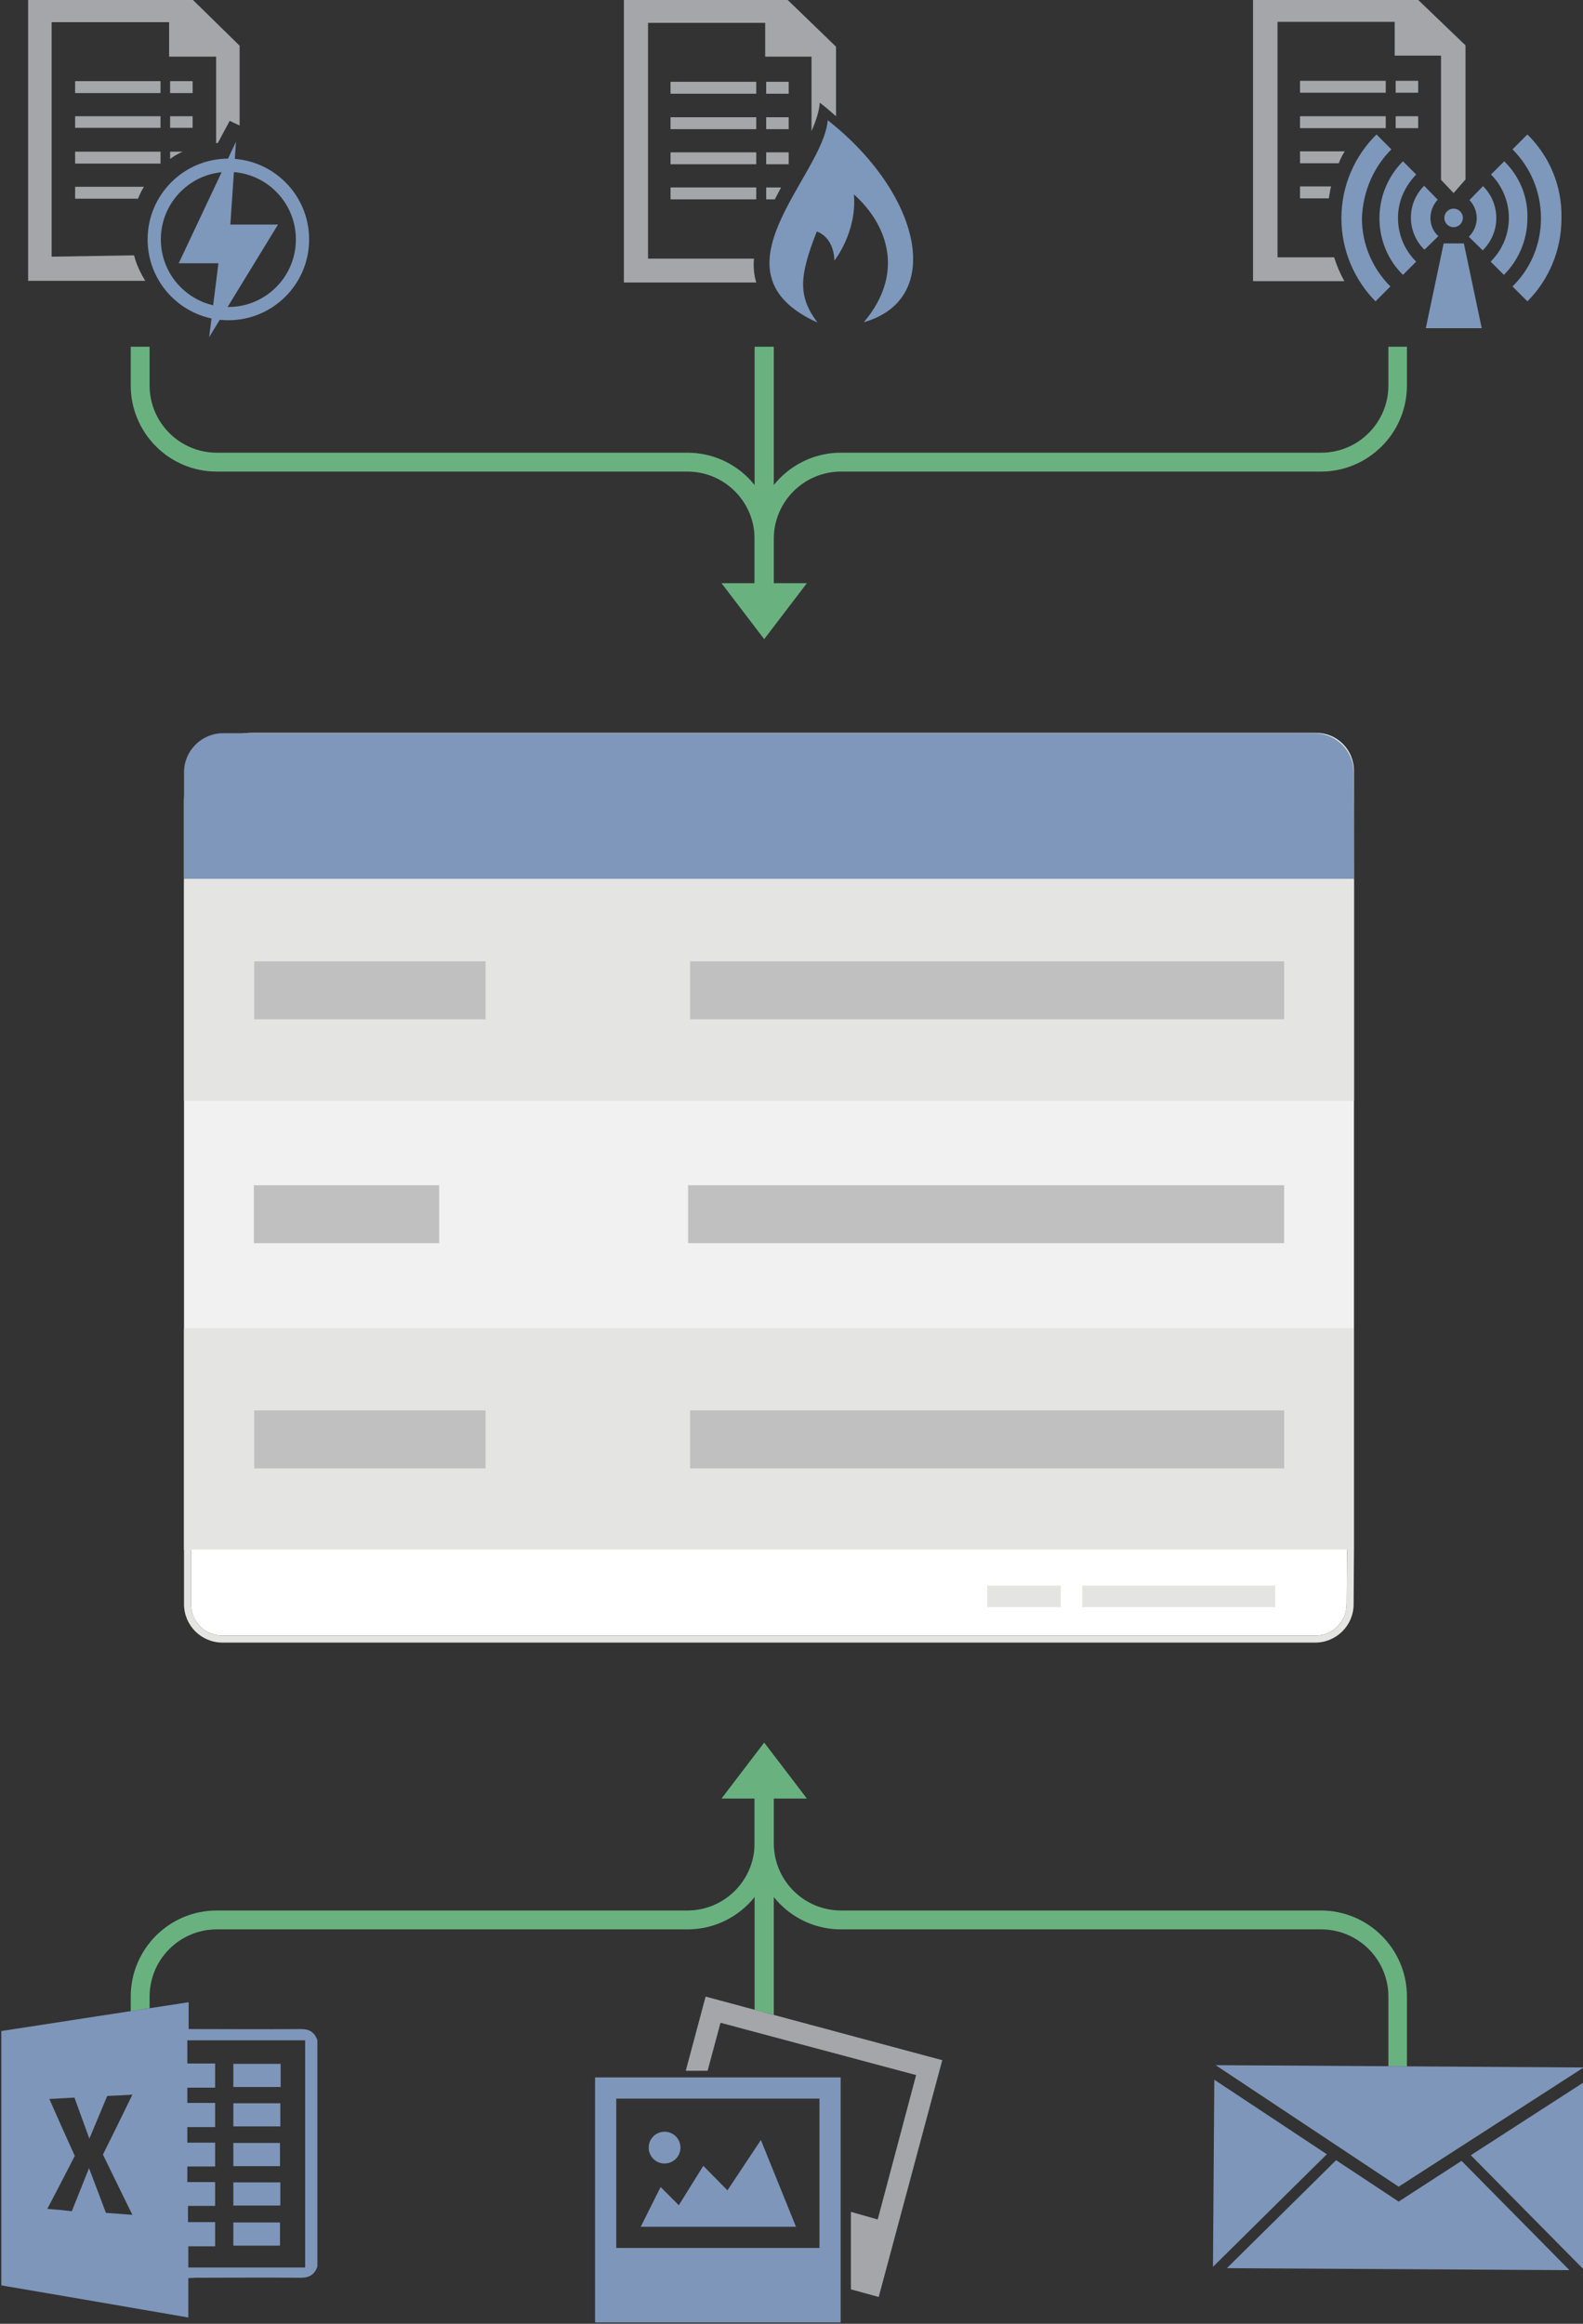 <?xml version="1.0" encoding="utf-8"?>
<!-- Generator: Adobe Illustrator 25.0.0, SVG Export Plug-In . SVG Version: 6.00 Build 0)  -->
<svg version="1.1" id="Isolation_Mode" xmlns="http://www.w3.org/2000/svg" xmlns:xlink="http://www.w3.org/1999/xlink" x="0px"
	 y="0px" viewBox="0 0 478.3 701.7" style="enable-background:new 0 0 478.3 701.7;" xml:space="preserve">
<rect x="0" y="0" width="478.3" height="701.7" fill="#333333" stroke="none"/>
<style type="text/css">
	.st0{display:none;}
	.st1{display:inline;fill:#7E97BA;}
	.st2{display:inline;fill:#A6A7AA;}
	.st3{display:inline;}
	.st4{fill:#7E97BA;}
	.st5{fill:#6BB381;}
	.st6{display:inline;fill:#6BB381;}
	.st7{display:inline;fill-rule:evenodd;clip-rule:evenodd;fill:#6BB381;}
	.st8{fill:#F2F2F2;}
	.st9{fill:#5688C6;}
	.st10{fill:#E4E4E3;}
	.st11{fill:#A6A7AA;}
	.st12{display:inline;fill:#A5A6A9;}
	.st13{display:inline;fill:#FFFFFF;}
	.st14{display:inline;fill:#69B280;}
	.st15{fill:#69B280;}
	.st16{fill:#A5A6A9;}
	.st17{fill:#7E96B9;}
	.st18{display:inline;fill-rule:evenodd;clip-rule:evenodd;fill:#69B280;}
	.st19{fill-rule:evenodd;clip-rule:evenodd;fill:#A5A6A9;}
	.st20{fill-rule:evenodd;clip-rule:evenodd;fill:#69B280;}
	.st21{display:inline;fill-rule:evenodd;clip-rule:evenodd;fill:#A5A6A9;}
	.st22{display:inline;fill-rule:evenodd;clip-rule:evenodd;fill:#7E96B9;}
	.st23{display:none;fill:#69B280;}
	.st24{display:inline;fill:#7E96B9;}
	.st25{fill:#F1F1F1;}
	.st26{fill:#C0C0C0;}
	.st27{fill-rule:evenodd;clip-rule:evenodd;fill:#7E96B9;}
	.st28{fill:#FFFFFF;}
	.st29{fill:none;stroke:#7E98BB;stroke-width:4;stroke-miterlimit:10;}
	.st30{fill-rule:evenodd;clip-rule:evenodd;fill:#7E98BB;}
	.st31{fill:#7E98BB;}
</style>
<g class="st0">
	<path class="st1" d="M193.6,93.2h-2.8V12.9h-11.3V100h25.3v-6.8H193.6z"/>
	<path class="st2" d="M204.8,18v-2.8h62.4V3.3h-73.6v87.1h11.2V18z"/>
	<path class="st1" d="M281.3,105.1V18h-73.7v87.1H281.3z M256.4,86.1h-23.1v-6.7h23.1V86.1z M256.4,75.7h-23.1V69h23.1V75.7z
		 M256.4,65.4h-23.1v-6.7h23.1V65.4z M256.4,55.1h-23.1v-6.7h23.1V55.1z M259.9,38h12.2v6.7h-12.2V38z M259.9,48.3h12.2V55h-12.2
		V48.3z M259.9,58.7h12.2v6.7h-12.2V58.7z M259.9,69h12.2v6.7h-12.2V69z M259.9,86.1v-6.7h12.2v6.7H259.9z M259.9,89.6h12.2v6.7
		h-12.2V89.6z M256.4,44.8h-23.1V38h23.1V44.8z M216.8,27.2h27.7v5.3h-27.7V27.2z M216.8,38h13.1v6.7h-13.1V38z M216.8,48.3h13.1V55
		h-13.1V48.3z M216.8,58.7h13.1v6.7h-13.1V58.7z M216.8,69h13.1v6.7h-13.1V69z M216.8,79.3h13.1V86h-13.1V79.3z"/>
</g>
<g class="st0">
	<path class="st1" d="M385.6,93.2h-2.8V12.9h-11.3V100h25.3v-6.8H385.6z"/>
	<path class="st2" d="M396.8,18v-2.8h62.4V3.3h-73.6v87.1h11.2V18z"/>
	<path class="st1" d="M473.3,105.1V18h-73.7v87.1H473.3z M448.4,86.1h-23.1v-6.7h23.1V86.1z M448.4,75.7h-23.1V69h23.1V75.7z
		 M448.4,65.4h-23.1v-6.7h23.1V65.4z M448.4,55.1h-23.1v-6.7h23.1V55.1z M451.9,38h12.2v6.7h-12.2V38z M451.9,48.3h12.2V55h-12.2
		V48.3z M451.9,58.7h12.2v6.7h-12.2V58.7z M451.9,69h12.2v6.7h-12.2V69z M451.9,86.1v-6.7h12.2v6.7H451.9z M451.9,89.6h12.2v6.7
		h-12.2V89.6z M448.4,44.8h-23.1V38h23.1V44.8z M408.8,27.2h27.7v5.3h-27.7V27.2z M408.8,38h13.1v6.7h-13.1V38z M408.8,48.3h13.1V55
		h-13.1V48.3z M408.8,58.7h13.1v6.7h-13.1V58.7z M408.8,69h13.1v6.7h-13.1V69z M408.8,79.3h13.1V86h-13.1V79.3z"/>
</g>
<g>
	<g>
		<g class="st0">
			<g class="st3">
				<path class="st4" d="M306.3,129.1v4.1c0,11.2-9.1,20.3-20.3,20.3h-36.3c-14.4,0-26,11.7-26,26v14h-10.1l12.9,16.9l12.9-16.9
					h-10.1v-14c0-11.2,9.1-20.3,20.3-20.3H286c14.4,0,26-11.7,26-26v-4.1H306.3z"/>
			</g>
			<g class="st3">
				<path class="st4" d="M111.7,120.2v13c0,11.2,9.1,20.3,20.3,20.3h36.3c14.4,0,26,11.7,26,26v14h10.1l-12.9,16.9l-12.9-16.9h10.1
					v-14c0-11.2-9.1-20.3-20.3-20.3H132c-14.4,0-26-11.7-26-26v-13H111.7z"/>
			</g>
			<g class="st3">
				<g>
					<polygon class="st5" points="351.7,44.8 351.7,123 283.5,123 283.5,129.2 356.2,129.2 356.2,49 					"/>
					<path class="st5" d="M334.2,40.5l0-14.1h0h-57.5v94.2h72.7V40.5L334.2,40.5z M308,106.3h-24.8v-3.6H308V106.3z M344.3,96.7
						h-61.1v-3.6h61.1V96.7z M344.3,87.1h-61.1v-3.6h61.1V87.1z M344.3,77.5h-61.1V74h61.1V77.5z M344.3,67.9h-61.1v-3.6h61.1V67.9z
						 M344.3,58.3h-61.1v-3.6h61.1V58.3z"/>
				</g>
			</g>
			<path class="st6" d="M110.8,80.7c-0.5,0.6-0.7,1.3-0.7,2c0,0.7,0.2,1.3,0.6,1.9c0.4,0.6,1,1.1,1.9,1.4v-6.6
				C111.9,79.6,111.3,80.1,110.8,80.7z M115.4,92.3v7.5c1-0.2,1.7-0.6,2.3-1.3c0.6-0.7,0.9-1.5,0.9-2.5c0-0.8-0.3-1.6-0.8-2.2
				C117.4,93.1,116.6,92.6,115.4,92.3z M114,66C100.5,66,89.6,77,89.6,90.4s10.9,24.4,24.4,24.4c13.5,0,24.4-10.9,24.4-24.4
				S127.5,66,114,66z M121.2,101.1c-1.4,1.6-3.3,2.5-5.8,2.9v3.6h-2.8v-3.5c-2.2-0.3-4-1.1-5.4-2.5s-2.3-3.3-2.6-5.8l5-0.5
				c0.2,1,0.6,1.9,1.1,2.6c0.6,0.7,1.2,1.3,1.9,1.6v-8c-2.5-0.7-4.3-1.8-5.5-3.2c-0.8-1-1.3-2.3-1.5-3.6c-0.5-2.3,0.4-5.2,1.8-7
				c1.3-1.4,3-2.2,5.2-2.4v-1.9h2.8v1.9c2,0.2,3.6,0.9,4.8,2.1c1.2,1.1,2,2.7,2.3,4.6l-4.8,0.6c-0.3-1.5-1.1-2.5-2.3-3.1v7.5
				c3.1,0.8,5.1,1.9,6.3,3.2c1.1,1.3,1.7,3,1.7,5.1C123.3,97.5,122.6,99.5,121.2,101.1z M114,56.1c-19,0-34.3,15.4-34.3,34.3
				S95,124.8,114,124.8c19,0,34.3-15.4,34.3-34.3S132.9,56.1,114,56.1z M114,117.4c-14.9,0-27-12.1-27-26.9c0-14.9,12.1-27,27-27
				s27,12.1,27,27C140.9,105.3,128.9,117.4,114,117.4z M80.3,73.9c3.1-6.2,7.8-11.4,13.6-15.1c-4.5-8.3-13.3-13.9-23.4-13.9
				c-14.7,0-26.7,11.9-26.7,26.7c0,14.7,11.9,26.7,26.7,26.7c2.3,0,4.5-0.3,6.6-0.8c-0.4-2.2-0.7-4.6-0.7-6.9c0-2,0.2-4,0.5-5.9
				c-1.3,0.9-2.9,1.6-4.9,1.8v3.9h-3v-3.8c-2.4-0.3-4.4-1.2-5.9-2.7c-1.5-1.5-2.5-3.6-2.9-6.4l5.5-0.6c0.2,1.1,0.6,2.1,1.3,2.9
				c0.6,0.8,1.3,1.4,2,1.8v-8.8c-2.7-0.8-4.7-2-6-3.5c-1.3-1.6-1.9-3.5-1.9-5.8c0-2.3,0.7-4.2,2.2-5.8c1.4-1.6,3.4-2.5,5.8-2.7v-2.1
				h3v2.1c2.2,0.3,4,1,5.3,2.3c1.3,1.3,2.1,2.9,2.5,5l-5.3,0.7c-0.3-1.6-1.2-2.8-2.5-3.3v8.2c3.3,0.9,5.6,2.1,6.8,3.5
				C79.6,72,80,72.9,80.3,73.9z M70.5,101C54.2,101,41,87.8,41,71.5C41,55.2,54.2,42,70.5,42c11.1,0,20.8,6.2,25.8,15.3
				c2.4-1.3,4.9-2.3,7.5-3C97.6,42.2,85,34,70.5,34C49.8,34,33,50.8,33,71.5c0,20.7,16.8,37.6,37.6,37.6c3.5,0,6.9-0.5,10.1-1.4
				c-1.2-2.4-2.2-4.9-2.9-7.6C75.4,100.7,73,101,70.5,101z M66.4,63.1c0,0.7,0.2,1.4,0.7,2.1c0.4,0.6,1.1,1.1,2,1.5v-7.2
				c-0.8,0.3-1.5,0.8-2,1.4C66.6,61.5,66.4,62.3,66.4,63.1z M72.1,81.7c1-0.2,1.9-0.7,2.6-1.4c0.7-0.8,1-1.7,1-2.7
				c0-0.9-0.3-1.7-0.8-2.4c-0.6-0.7-1.5-1.2-2.7-1.6V81.7z"/>
			<g class="st3">
				<path class="st4" d="M306.3,630.6v-9.8c0-11.2-9.1-20.3-20.3-20.3h-36.3c-14.4,0-26-11.7-26-26v-14h-10.1l12.9-16.9l12.9,16.9
					h-10.1v14c0,11.2,9.1,20.3,20.3,20.3H286c14.4,0,26,11.7,26,26v9.8H306.3z"/>
			</g>
			<g class="st3">
				<path class="st4" d="M111.7,633.7v-13c0-11.2,9.1-20.3,20.3-20.3h36.3c14.4,0,26-11.7,26-26v-14h10.1l-12.9-16.9l-12.9,16.9
					h10.1v14c0,11.2-9.1,20.3-20.3,20.3H132c-14.4,0-26,11.7-26,26v13H111.7z"/>
			</g>
			<path class="st7" d="M28.1,689.4l0.4-56.5l34,22.5L28.1,689.4z M84.2,665.2l-55.4-36.7l111.2,0.7L84.2,665.2z M105.9,655.7
				l34.4-22.2l-0.3,56.7L105.9,655.7z M103.2,657.5l32.6,33l-103.5-0.6l33-32.6l18.9,12.5l0,0l0,0l0,0l0,0L103.2,657.5z"/>
			<g class="st3">
				<g>
					<path class="st5" d="M375.1,623.4c0,22.8,0,45.5,0,68.3c-0.9,2.7-2.8,3.5-5.5,3.4c-10.5-0.1-20.9,0-31.4,0
						c-0.6,0-1.2,0.1-2.1,0.1c0,4,0,7.8,0,11.9c-19-3.3-37.8-6.5-56.5-9.7c0-25.7,0-51.2,0-76.8c18.8-2.9,37.6-5.8,56.6-8.7
						c0,2.9,0,5.5,0,8.1c0.9,0,1.5,0,2.2,0c10.4,0,20.8,0.1,31.3,0C372.3,619.9,374.2,620.7,375.1,623.4z M336,673.5
						c0,1.8,0,3.2,0,4.9c2.9,0,5.6,0,8.2,0c0,2.5,0,4.8,0,7.3c-2.8,0-5.5,0-8.1,0c0,2.3,0,4.3,0,6.4c11.8,0,23.5,0,35.3,0
						c0-23,0-45.8,0-68.6c-11.9,0-23.7,0-35.6,0c0,2.3,0,4.5,0,7c2.9,0,5.6,0,8.4,0c0,2.5,0,4.8,0,7.3c-2.9,0-5.7,0-8.4,0
						c0,1.6,0,3,0,4.6c2.9,0,5.6,0,8.4,0c0,2.5,0,4.8,0,7.3c-2.9,0-5.6,0-8.4,0c0,1.6,0,3,0,4.7c2.9,0,5.6,0,8.4,0
						c0,2.5,0,4.8,0,7.2c-2.9,0-5.6,0-8.4,0c0,1.6,0,3.1,0,4.7c2.9,0,5.6,0,8.4,0c0,2.5,0,4.7,0,7.2
						C341.5,673.5,338.8,673.5,336,673.5z M319.1,676.1c-3.1-6.3-6-12.2-8.9-18.2c3-6,5.9-11.9,8.9-18.1c-2.8,0.2-5.2,0.3-7.6,0.4
						c-1.8,4.3-3.5,8.4-5.4,12.9c-1.6-4.4-3-8.3-4.5-12.4c-2.5,0.1-4.9,0.3-7.6,0.4c2.6,5.9,5.1,11.5,7.7,17.2
						c-2.7,5.3-5.5,10.6-8.3,16c2.6,0.2,4.9,0.4,7.4,0.7c1.7-4.3,3.4-8.5,5.2-13c1.8,4.7,3.4,9,5.1,13.5
						C313.7,675.7,316.2,675.9,319.1,676.1z"/>
					<path class="st5" d="M363.9,630.5c0,2.4,0,4.7,0,7c-4.7,0-9.4,0-14.2,0c0-2.3,0-4.6,0-7C354.4,630.5,359,630.5,363.9,630.5z"/>
					<path class="st5" d="M349.6,642.4c4.8,0,9.4,0,14.2,0c0,2.3,0,4.6,0,7c-4.7,0-9.4,0-14.2,0
						C349.6,647.1,349.6,644.8,349.6,642.4z"/>
					<path class="st5" d="M349.7,654.4c4.8,0,9.4,0,14.1,0c0,2.4,0,4.6,0,7c-4.7,0-9.3,0-14.1,0
						C349.7,659.2,349.7,656.9,349.7,654.4z"/>
					<path class="st5" d="M349.6,673.3c0-2.4,0-4.7,0-7c4.8,0,9.4,0,14.2,0c0,2.3,0,4.6,0,7C359.1,673.3,354.5,673.3,349.6,673.3z"
						/>
					<path class="st5" d="M363.8,685.4c-4.7,0-9.3,0-14.1,0c0-2.3,0-4.6,0-7c4.7,0,9.3,0,14.1,0C363.8,680.8,363.8,683,363.8,685.4z
						"/>
				</g>
			</g>
			<g class="st3">
				<path class="st8" d="M17.6,513.7h389.8V253c0-7.1-5.7-12.8-12.8-12.8h-354c-12.7,0-22.9,10.3-22.9,22.9V513.7z"/>
				<path class="st9" d="M407.3,288.7H17.6v-35.5c0-7.2,5.8-13,13-13h363.7c7.2,0,13,5.8,13,13V288.7z"/>
				
					<rect x="17.5" y="289" transform="matrix(-1 -5.491486e-11 5.491486e-11 -1 424.409 615.121)" class="st10" width="389.3" height="37.1"/>
				
					<rect x="18" y="363.3" transform="matrix(-1 -5.491486e-11 5.491486e-11 -1 425.304 763.651)" class="st10" width="389.3" height="37.1"/>
				
					<rect x="18" y="437.5" transform="matrix(-1 -5.498947e-11 5.498947e-11 -1 425.304 912.202)" class="st10" width="389.3" height="37.1"/>
				
					<rect x="200.9" y="303" transform="matrix(-1 -4.490109e-11 4.490109e-11 -1 596.189 615.121)" class="st11" width="194.5" height="9.1"/>
				
					<rect x="200.9" y="377.3" transform="matrix(-1 -4.493840e-11 4.493840e-11 -1 596.189 763.651)" class="st11" width="194.5" height="9.1"/>
				
					<rect x="37.5" y="377.3" transform="matrix(-1 -4.491664e-11 4.491664e-11 -1 152.058 763.651)" class="st11" width="77.1" height="9.1"/>
				
					<rect x="37.5" y="303" transform="matrix(-1 -4.465684e-11 4.465684e-11 -1 152.058 615.121)" class="st11" width="77.1" height="9.1"/>
				
					<rect x="37.5" y="341.1" transform="matrix(-1 -5.629331e-11 5.629331e-11 -1 136.644 691.278)" class="st11" width="61.7" height="9.1"/>
				
					<rect x="37.5" y="414.4" transform="matrix(-1 -5.611612e-11 5.611612e-11 -1 136.644 837.927)" class="st11" width="61.7" height="9.1"/>
				
					<rect x="37.5" y="451.6" transform="matrix(-1 -5.614543e-11 5.614543e-11 -1 136.644 912.202)" class="st11" width="61.7" height="9.1"/>
				
					<rect x="37.5" y="488.9" transform="matrix(-1 -4.517598e-11 4.517598e-11 -1 152.058 986.782)" class="st11" width="77.1" height="9.1"/>
				
					<rect x="200.2" y="341.1" transform="matrix(-1 -5.436375e-11 5.436375e-11 -1 595.472 691.278)" class="st11" width="195.2" height="9.1"/>
				
					<rect x="200.8" y="414.4" transform="matrix(-1 -5.474033e-11 5.474033e-11 -1 596.085 837.927)" class="st11" width="194.6" height="9.1"/>
				
					<rect x="200.1" y="489.2" transform="matrix(-1 -2.247059e-11 2.247059e-11 -1 595.97 987.424)" class="st11" width="195.8" height="9.1"/>
				
					<rect x="200.9" y="451.6" transform="matrix(-1 -4.499435e-11 4.499435e-11 -1 596.189 912.202)" class="st11" width="194.5" height="9.1"/>
			</g>
		</g>
		<g class="st0">
			<path class="st12" d="M415.5,71.4c-4.3,9.3-18.4,24.3-14.9,37.7c1.1,7.2,7.4,12.7,14.9,12.7s13.7-5.5,14.9-12.6
				C434.1,95.9,419.8,80.2,415.5,71.4z"/>
			<path class="st13" d="M404.4,100c0,0-2.6,14.8,11,18.4C415.4,118.4,409.4,113.3,404.4,100z"/>
			<path class="st14" d="M397.2,110.1c-0.3-1.3-0.5-2.6-0.6-4h-27.4v-3.9h27.5c0.2-2.2,0.8-4.4,1.5-6.5h-29v-3.9h30.6
				c2.2-4.9,5.2-9.6,7.9-13.8c2-3.1,3.9-6.1,5-8.5l2.4-5.2h-7.6v-3.9h16.2v3.9h-7.5l2.5,5.1c1,2.1,2.8,4.8,4.6,7.7
				c1.9,2.9,4,6.2,5.9,9.7V16h-79.1v102.4H401C399,116,397.7,113.2,397.2,110.1z M407.3,29.2h16.2v3.9h-16.2V29.2z M407.3,39.6h16.2
				v3.9h-16.2V39.6z M407.3,50h16.2v3.9h-16.2V50z M369.2,29.2h33.7v3.9h-33.7V29.2z M369.2,39.6h33.7v3.9h-33.7V39.6z M369.2,50
				h33.7v3.9h-33.7V50z M369.2,60.5h33.7v3.9h-33.7V60.5z M369.2,70.9h33.7v3.9h-33.7V70.9z M369.2,81.3h33.7v3.9h-33.7V81.3z
				 M364.7,106.1h-7.6v-3.9h7.6V106.1z M364.7,95.7h-7.6v-3.9h7.6V95.7z M364.7,85.2h-7.6v-3.9h7.6V85.2z M364.7,74.8h-7.6v-3.9h7.6
				V74.8z M364.7,64.4h-7.6v-3.9h7.6V64.4z M364.7,53.9h-7.6V50h7.6V53.9z M364.7,43.5h-7.6v-3.9h7.6V43.5z M364.7,33.1h-7.6v-3.9
				h7.6V33.1z M48,28.5H-8.5V121h71.4V28.5H48z M-2.1,46.8h24.3v3.5H-2.1V46.8z M-2.1,56.3h41.3v3.5H-2.1V56.3z M-2.1,65.7h41.3v3.5
				H-2.1V65.7z M-2.1,75.1h41.3v3.5H-2.1V75.1z M-2.1,84.5h41.3V88H-2.1V84.5z M-2.1,93.9h41.3v3.5H-2.1V93.9z M57.9,106.9H33.6
				v-3.5h24.3V106.9z M57.9,97.5H43.3V94h14.6V97.5z M57.9,88H43.3v-3.5h14.6V88z M57.9,78.6H43.3v-3.5h14.6V78.6z M57.9,69.2H43.3
				v-3.5h14.6V69.2z M57.9,59.8H43.3v-3.5h14.6V59.8z M-17.3,114.7h-3V26.9h-4.8v92.5h13.8v-4.7L-17.3,114.7z"/>
			<path class="st12" d="M-11.4,28.5v-3h65.5v-6.3h-71.4v92.5h5.9V28.5z"/>
			<g class="st3">
				<path class="st15" d="M199.9,107.1h-20.4v-3.9h19.3c-0.4-1.9-0.6-3.9-0.6-5.9v-0.6h-18.7v-3.9h19.1c0.4-2.3,1-4.4,1.8-6.5h-20.9
					v-3.9h22.8c1.4-2.4,3.2-4.6,5.3-6.5h-28.1V72h33.3c4.3-2.5,9.3-3.9,14.6-3.9c4.1,0,8.1,0.9,11.6,2.4V17.4h-78.7v101.9h47.9
					C204.5,116,201.6,111.8,199.9,107.1z M217.5,30.5h16.1v3.9h-16.1L217.5,30.5L217.5,30.5z M217.5,40.9h16.1v3.9h-16.1L217.5,40.9
					L217.5,40.9z M217.5,51.3h16.1v3.9h-16.1L217.5,51.3L217.5,51.3z M217.5,61.6h16.1v3.9h-16.1L217.5,61.6L217.5,61.6z
					 M179.5,30.5H213v3.9h-33.5V30.5z M179.5,40.9H213v3.9h-33.5V40.9z M179.5,51.3H213v3.9h-33.5V51.3z M179.5,61.6H213v3.9h-33.5
					V61.6z M175.1,107.1h-7.6v-3.9h7.6V107.1z M175.1,96.7h-7.6v-3.9h7.6V96.7z M175.1,86.3h-7.6v-3.9h7.6V86.3z M175.1,75.9h-7.6
					V72h7.6V75.9L175.1,75.9z M175.1,65.5h-7.6v-3.9h7.6V65.5z M175.1,55.1h-7.6v-3.9h7.6V55.1z M175.1,44.7h-7.6v-3.9h7.6V44.7z
					 M175.1,34.3h-7.6v-3.9h7.6V34.3z"/>
				<path class="st16" d="M227.4,71.3c-14.3,0-25.9,11.6-25.9,25.9s11.6,25.9,25.9,25.9c14.3,0,25.9-11.6,25.9-25.9
					C253.4,83,241.8,71.3,227.4,71.3L227.4,71.3z M228.4,80.6c0.4,0.9,0.1,2.6-2.3,3.5l-3.2-6.3C222.8,77.8,227.2,76.5,228.4,80.6z
					 M221.2,118.7c-1.8,0.1-3.9,0.6-4.5-6.1c-0.9-1.5-2.5-1.9-4.1-2.2c-1.6-0.3-1.9-3.7,0-6.3c-1.6-1.8-8.5-7.7-7-13.7
					c1.5-4.7,3.8-10.7,12-14.5c3.2,3.1,5.4,4.8,1,7.2c-1.8,1-2.2,3.5,0,3.8c0,0,0.4-2.2,1.8-1.6c1.3,0.6,4.4,3.7,2,3.8
					c-2.3,0.1-3.4,1.2-4.4,2.5s-2.9,4.7-4.2,4.8c-1.3,0.1-1.2-2-2.3-2c-1.2,0-2.3,0-1.8,3.7c0.7,2,7,6.7,21.1,11.1
					C230.8,109.8,229.1,118,221.2,118.7z M246.3,102.5c0,0-0.3,0.3-1.2,0.7c-0.9,0.4-8.6,2.8-8.3-3.9c0.6-1.6,4.7-10.1-3.2-13.4
					c0.9-1.6,3.7-2,3.7-2l-5-8c0,0,15.6,1.9,17.2,18c0,2.5-0.1,9.1-1.6,12.7C246.6,103.7,246.3,102.5,246.3,102.5z"/>
			</g>
			<g class="st3">
				<path class="st17" d="M397.9,119.5v13.2c0,14.4-11.7,26-26,26H226.8c-11.2,0-20.3,9.1-20.3,20.3v20.3h-5.7V179
					c0-14.4,11.7-26,26-26h145.1c11.2,0,20.3-9.1,20.3-20.3v-13.2H397.9z"/>
				<path class="st17" d="M206.5,119.4v73h10l-12.9,16.9l-12.9-16.9h10v-72.9L206.5,119.4z"/>
				<path class="st17" d="M18,119.5v13.2c0,11.2,9.1,20.3,20.3,20.3h142.2c14.4,0,26,11.7,26,26v19.1h-5.7V179
					c0-11.2-9.1-20.3-20.3-20.3H38.3c-14.4,0-26-11.7-26-26v-13.2H18z"/>
			</g>
			<g class="st3">
				<path class="st17" d="M397.9,648.8v-29.6c0-14.4-11.7-26-26-26H226.8c-11.2,0-20.3-9.1-20.3-20.3v-20.3h-5.7v20.3
					c0,14.4,11.7,26,26,26h145.1c11.2,0,20.3,9.1,20.3,20.3v29.6H397.9z"/>
				<path class="st17" d="M206.5,627.6v-68.2h10l-12.9-16.9l-12.9,16.9h10v68.1L206.5,627.6z"/>
				<path class="st17" d="M18,632.4v-13.2c0-11.2,9.1-20.3,20.3-20.3h142.2c14.4,0,26-11.7,26-26v-19.1h-5.7v19.1
					c0,11.2-9.1,20.3-20.3,20.3H38.3c-14.4,0-26,11.7-26,26v13.2H18z"/>
			</g>
			<path class="st18" d="M339.3,700.8l0.4-56.5l34,22.5L339.3,700.8z M395.4,676.6L340,639.9l111.2,0.7L395.4,676.6z M417.2,667.1
				l34.4-22.2l-0.3,56.7L417.2,667.1z M414.4,668.8l32.6,33l-103.5-0.6l33-32.6l18.9,12.5L414.4,668.8L414.4,668.8z"/>
			<g class="st3">
				<path class="st15" d="M68.7,632.4v68.3c-0.9,2.7-2.8,3.5-5.5,3.4c-10.5-0.1-20.9,0-31.4,0c-0.6,0-1.2,0.1-2.1,0.1v11.9
					c-19-3.3-37.8-6.5-56.5-9.7v-76.8c18.8-2.9,37.6-5.8,56.6-8.7v8.1H32c10.4,0,20.8,0.1,31.3,0C65.9,628.9,67.8,629.7,68.7,632.4z
					 M29.6,682.4v4.9h8.2v7.3h-8.1v6.4H65v-68.6H29.4v7h8.4v7.3h-8.4v4.6h8.4v7.3h-8.4v4.7h8.4v7.2h-8.4v4.7h8.4v7.2L29.6,682.4
					L29.6,682.4z M12.8,685.1c-3.1-6.3-6-12.2-8.9-18.2c3-6,5.9-11.9,8.9-18.1c-2.8,0.2-5.2,0.3-7.6,0.4c-1.8,4.3-3.5,8.4-5.4,12.9
					c-1.6-4.4-3-8.3-4.5-12.4c-2.5,0.1-4.9,0.3-7.6,0.4c2.6,5.9,5.1,11.5,7.7,17.2c-2.7,5.3-5.5,10.6-8.3,16
					c2.6,0.2,4.9,0.4,7.4,0.7c1.7-4.3,3.4-8.5,5.2-13c1.8,4.7,3.4,9,5.1,13.5C7.3,684.7,9.9,684.9,12.8,685.1L12.8,685.1z"/>
				<path class="st15" d="M57.5,639.5v7H43.3v-7H57.5z M43.3,651.4h14.2v7H43.3V651.4z M43.3,663.4h14.1v7H43.3V663.4z M43.3,682.3
					v-7h14.2v7H43.3z M57.4,694.4H43.3v-7h14.1V694.4z"/>
			</g>
			<g class="st3">
				<path class="st19" d="M238.3,709.9l-8.4-2.3v-23.4l8.1,2.3l11.6-43.6l-59.1-15.8l-3.9,14.5H180l6-22.4l71.5,19.2L238.3,709.9z"
					/>
				<path class="st20" d="M152.6,643.6v74h74.2v-74H152.6z M220.4,695.1H159V650h61.4L220.4,695.1L220.4,695.1z"/>
				<path class="st20" d="M177.9,682.2l7.4-11.9l7.3,7.4l10.1-15.2l10.6,26.2h-46.9l6-12L177.9,682.2z M173.5,669.6
					c-2.7,0-4.8-2.2-4.8-4.8c0-2.7,2.2-4.8,4.8-4.8c2.7,0,4.8,2.2,4.8,4.8C178.3,667.5,176.2,669.6,173.5,669.6z"/>
			</g>
			<path class="st21" d="M334.8,350.3c-31.8,0-57.6,25.8-57.6,57.6c0,31.8,25.8,57.6,57.6,57.6c31.8,0,57.6-25.8,57.6-57.6
				C392.3,376.1,366.5,350.3,334.8,350.3z M363.3,409.8c0,2.4-2,4.4-4.4,4.4h-17.7v17.7c0,2.5-2,4.4-4.4,4.4h-4.4
				c-2.4,0-4.4-2-4.4-4.4v-17.7h-17.7c-2.4,0-4.4-2-4.4-4.4v-4.4c0-2.4,2-4.4,4.4-4.4h17.7v-17.7c0-2.4,2-4.4,4.4-4.4h4.4
				c2.4,0,4.4,2,4.4,4.4v17.7h17.7c2.4,0,4.4,2,4.4,4.4V409.8z"/>
			<path class="st22" d="M100.2,305c7.3,0,183.4,0,204.5,0s21.1-21.8,0.8-21.8c-20.2,0-133.2,0-141.3,0c-8.1,0-12.1-12.1-12.1-12.1
				s-5.7-17.8-17-17.8c-11.3,0-89.9,0-105.3,0c-15.4,0-11.3,17.8-11.3,17.8s23.5,199.7,25.1,211.9c1.6,12.1,14.2,15.7,14.2,15.7
				L85.2,322C87.2,309.1,96.1,305.4,100.2,305z"/>
			<path class="st22" d="M260.5,406.2c0-41,33.2-74.2,74.2-74.2c8,0,15.8,1.3,23,3.7l1.6-10.1c0-7.1-5.8-12.9-13-12.9H106.7
				c-7.2,0-12.9,5.8-12.9,12.9l-25.1,160c0,7.2,5.8,12.9,13,12.9h239.7c7.1,0,12.9-5.8,12.9-12.9l0.8-5.2c-0.1,0-0.2,0-0.3,0
				C293.7,480.5,260.5,447.2,260.5,406.2z"/>
		</g>
		<g class="st0">
			<polygon class="st14" points="48,28.5 -8.5,28.5 -8.5,121 62.9,121 62.9,28.5 			"/>
			<rect x="-2.1" y="46.8" class="st13" width="24.3" height="3.5"/>
			<rect x="-2.1" y="56.3" class="st13" width="41.3" height="3.5"/>
			<rect x="-2.1" y="65.7" class="st13" width="41.3" height="3.5"/>
			<rect x="-2.1" y="75.1" class="st13" width="41.3" height="3.5"/>
			<rect x="-2.1" y="84.5" class="st13" width="41.3" height="3.5"/>
			<rect x="-2.1" y="93.9" class="st13" width="41.3" height="3.5"/>
			<rect x="33.6" y="103.4" class="st13" width="24.3" height="3.5"/>
			<rect x="43.3" y="94" class="st13" width="14.6" height="3.5"/>
			<rect x="43.3" y="84.5" class="st13" width="14.6" height="3.5"/>
			<rect x="43.3" y="75.1" class="st13" width="14.6" height="3.5"/>
			<rect x="43.3" y="65.7" class="st13" width="14.6" height="3.5"/>
			<rect x="43.3" y="56.3" class="st13" width="14.6" height="3.5"/>
			<polygon class="st14" points="-17.3,114.7 -20.3,114.7 -20.3,26.9 -25.1,26.9 -25.1,119.4 -11.3,119.4 -11.3,114.7 			"/>
			<path class="st12" d="M-11.4,28.5v-3h65.5v-6.3h-71.4v92.5h5.9V28.5z"/>
			<g class="st3">
				<path class="st23" d="M199.9,107.1h-20.4v-3.9h19.3c-0.4-1.9-0.6-3.9-0.6-5.9v-0.6h-18.7v-3.9h19.1c0.4-2.3,1-4.4,1.8-6.5h-20.9
					v-3.9h22.8c1.4-2.4,3.2-4.6,5.3-6.5h-28.1V72h33.3c4.3-2.5,9.3-3.9,14.6-3.9c4.1,0,8.1,0.9,11.6,2.4V17.4h-78.7v101.9h47.9
					C204.5,116,201.6,111.8,199.9,107.1z M217.5,30.5h16.1v3.9h-16.1L217.5,30.5L217.5,30.5z M217.5,40.9h16.1v3.9h-16.1L217.5,40.9
					L217.5,40.9z M217.5,51.3h16.1v3.9h-16.1L217.5,51.3L217.5,51.3z M217.5,61.6h16.1v3.9h-16.1L217.5,61.6L217.5,61.6z
					 M179.5,30.5H213v3.9h-33.5V30.5z M179.5,40.9H213v3.9h-33.5V40.9z M179.5,51.3H213v3.9h-33.5V51.3z M179.5,61.6H213v3.9h-33.5
					V61.6z M175.1,107.1h-7.6v-3.9h7.6V107.1z M175.1,96.7h-7.6v-3.9h7.6V96.7z M175.1,86.3h-7.6v-3.9h7.6V86.3z M175.1,75.9h-7.6
					V72h7.6V75.9L175.1,75.9z M175.1,65.5h-7.6v-3.9h7.6V65.5z M175.1,55.1h-7.6v-3.9h7.6V55.1z M175.1,44.7h-7.6v-3.9h7.6V44.7z
					 M175.1,34.3h-7.6v-3.9h7.6V34.3z"/>
				<path class="st15" d="M202.6,110.4h-18.3v-4.3h16.2c-1-2.4-1.6-4.9-1.9-7.6h-14.2v-4.3h14.1c0.1-2.6,0.5-5.2,1.3-7.6h-15.4v-4.3
					h17.1c1.4-2.8,3.3-5.4,5.5-7.6h-22.6v-4.3h28.1c4.4-2.6,9.5-4.2,15-4.2c4.1,0,8,0.9,11.6,2.4V17.4h-78.7v101.9h50.8
					C207.7,117,204.8,113.9,202.6,110.4z M213,62.6h-28.8v-4.3H213V62.6z M217.5,46.4h16.1v4.3h-16.1V46.4z M217.5,58.3h16.1v4.3
					h-16.1V58.3z M213,50.7h-28.8v-4.3H213V50.7z M167.5,30.3h36.8v4.3h-36.8V30.3z M179.5,110.4h-12v-4.3h12V110.4z M179.5,98.5
					h-12v-4.3h12V98.5z M179.5,86.5h-12v-4.3h12V86.5z M179.5,74.6h-12v-4.3h12V74.6z M179.5,62.6h-12v-4.3h12V62.6z M179.5,50.7
					h-12v-4.3h12V50.7z"/>
				<path class="st16" d="M227.4,69.3c-14.3,0-25.9,11.6-25.9,25.9s11.6,25.9,25.9,25.9c14.3,0,25.9-11.6,25.9-25.9
					C253.4,81,241.8,69.3,227.4,69.3L227.4,69.3z M228.4,78.6c0.4,0.9,0.1,2.6-2.3,3.5l-3.2-6.3C222.8,75.8,227.2,74.5,228.4,78.6z
					 M221.2,116.7c-1.8,0.1-3.9,0.6-4.5-6.1c-0.9-1.5-2.5-1.9-4.1-2.2c-1.6-0.3-1.9-3.7,0-6.3c-1.6-1.8-8.5-7.7-7-13.7
					c1.5-4.7,3.8-10.7,12-14.5c3.2,3.1,5.4,4.8,1,7.2c-1.8,1-2.2,3.5,0,3.8c0,0,0.4-2.2,1.8-1.6c1.3,0.6,4.4,3.7,2,3.8
					c-2.3,0.1-3.4,1.2-4.4,2.5s-2.9,4.7-4.2,4.8c-1.3,0.1-1.2-2-2.3-2c-1.2,0-2.3,0-1.8,3.7c0.7,2,7,6.7,21.1,11.1
					C230.8,107.8,229.1,116,221.2,116.7z M246.3,100.5c0,0-0.3,0.3-1.2,0.7c-0.9,0.4-8.6,2.8-8.3-3.9c0.6-1.6,4.7-10.1-3.2-13.4
					c0.9-1.6,3.7-2,3.7-2l-5-8c0,0,15.6,1.9,17.2,18c0,2.5-0.1,9.1-1.6,12.7C246.6,101.7,246.3,100.5,246.3,100.5z"/>
			</g>
			<g class="st3">
				<path class="st17" d="M397.9,119.5v13.2c0,14.4-11.7,26-26,26H226.8c-11.2,0-20.3,9.1-20.3,20.3v20.3h-5.7V179
					c0-14.4,11.7-26,26-26h145.1c11.2,0,20.3-9.1,20.3-20.3v-13.2H397.9z"/>
				<path class="st17" d="M206.5,119.4v73h10l-12.9,16.9l-12.9-16.9h10v-72.9L206.5,119.4z"/>
				<path class="st17" d="M18,119.5v13.2c0,11.2,9.1,20.3,20.3,20.3h142.2c14.4,0,26,11.7,26,26v19.1h-5.7V179
					c0-11.2-9.1-20.3-20.3-20.3H38.3c-14.4,0-26-11.7-26-26v-13.2H18z"/>
			</g>
			<g class="st3">
				<path class="st17" d="M397.9,648.8v-29.6c0-14.4-11.7-26-26-26H226.8c-11.2,0-20.3-9.1-20.3-20.3v-20.3h-5.7v20.3
					c0,14.4,11.7,26,26,26h145.1c11.2,0,20.3,9.1,20.3,20.3v29.6H397.9z"/>
				<path class="st17" d="M206.5,627.6v-68.2h10l-12.9-16.9l-12.9,16.9h10v68.1L206.5,627.6z"/>
				<path class="st17" d="M18,632.4v-13.2c0-11.2,9.1-20.3,20.3-20.3h142.2c14.4,0,26-11.7,26-26v-19.1h-5.7v19.1
					c0,11.2-9.1,20.3-20.3,20.3H38.3c-14.4,0-26,11.7-26,26v13.2H18z"/>
			</g>
			<path class="st18" d="M339.3,700.8l0.4-56.5l34,22.5L339.3,700.8z M395.4,676.6L340,639.9l111.2,0.7L395.4,676.6z M417.2,667.1
				l34.4-22.2l-0.3,56.7L417.2,667.1z M414.4,668.8l32.6,33l-103.5-0.6l33-32.6l18.9,12.5L414.4,668.8L414.4,668.8z"/>
			<g class="st3">
				<path class="st15" d="M68.7,632.4v68.3c-0.9,2.7-2.8,3.5-5.5,3.4c-10.5-0.1-20.9,0-31.4,0c-0.6,0-1.2,0.1-2.1,0.1v11.9
					c-19-3.3-37.8-6.5-56.5-9.7v-76.8c18.8-2.9,37.6-5.8,56.6-8.7v8.1H32c10.4,0,20.8,0.1,31.3,0C65.9,628.9,67.8,629.7,68.7,632.4z
					 M29.6,682.4v4.9h8.2v7.3h-8.1v6.4H65v-68.6H29.4v7h8.4v7.3h-8.4v4.6h8.4v7.3h-8.4v4.7h8.4v7.2h-8.4v4.7h8.4v7.2L29.6,682.4
					L29.6,682.4z M12.8,685.1c-3.1-6.3-6-12.2-8.9-18.2c3-6,5.9-11.9,8.9-18.1c-2.8,0.2-5.2,0.3-7.6,0.4c-1.8,4.3-3.5,8.4-5.4,12.9
					c-1.6-4.4-3-8.3-4.5-12.4c-2.5,0.1-4.9,0.3-7.6,0.4c2.6,5.9,5.1,11.5,7.7,17.2c-2.7,5.3-5.5,10.6-8.3,16
					c2.6,0.2,4.9,0.4,7.4,0.7c1.7-4.3,3.4-8.5,5.2-13c1.8,4.7,3.4,9,5.1,13.5C7.3,684.7,9.9,684.9,12.8,685.1L12.8,685.1z"/>
				<path class="st15" d="M57.5,639.5v7H43.3v-7H57.5z M43.3,651.4h14.2v7H43.3V651.4z M43.3,663.4h14.1v7H43.3V663.4z M43.3,682.3
					v-7h14.2v7H43.3z M57.4,694.4H43.3v-7h14.1V694.4z"/>
			</g>
			<g class="st3">
				<path class="st19" d="M238.3,709.9l-8.4-2.3v-23.4l8.1,2.3l11.6-43.6l-59.1-15.8l-3.9,14.5H180l6-22.4l71.5,19.2L238.3,709.9z"
					/>
				<path class="st20" d="M152.6,643.6v74h74.2v-74H152.6z M220.4,695.1H159V650h61.4L220.4,695.1L220.4,695.1z"/>
				<path class="st20" d="M177.9,682.2l7.4-11.9l7.3,7.4l10.1-15.2l10.6,26.2h-46.9l6-12L177.9,682.2z M173.5,669.6
					c-2.7,0-4.8-2.2-4.8-4.8c0-2.7,2.2-4.8,4.8-4.8c2.7,0,4.8,2.2,4.8,4.8C178.3,667.5,176.2,669.6,173.5,669.6z"/>
			</g>
			<path class="st21" d="M334.8,350.3c-31.8,0-57.6,25.8-57.6,57.6c0,31.8,25.8,57.6,57.6,57.6c31.8,0,57.6-25.8,57.6-57.6
				C392.3,376.1,366.5,350.3,334.8,350.3z M363.3,409.8c0,2.4-2,4.4-4.4,4.4h-17.7v17.7c0,2.5-2,4.4-4.4,4.4h-4.4
				c-2.4,0-4.4-2-4.4-4.4v-17.7h-17.7c-2.4,0-4.4-2-4.4-4.4v-4.4c0-2.4,2-4.4,4.4-4.4h17.7v-17.7c0-2.4,2-4.4,4.4-4.4h4.4
				c2.4,0,4.4,2,4.4,4.4v17.7h17.7c2.4,0,4.4,2,4.4,4.4V409.8z"/>
			<path class="st22" d="M100.2,305c7.3,0,183.4,0,204.5,0s21.1-21.8,0.8-21.8c-20.2,0-133.2,0-141.3,0c-8.1,0-12.1-12.1-12.1-12.1
				s-5.7-17.8-17-17.8c-11.3,0-89.9,0-105.3,0c-15.4,0-11.3,17.8-11.3,17.8s23.5,199.7,25.1,211.9c1.6,12.1,14.2,15.7,14.2,15.7
				L85.2,322C87.2,309.1,96.1,305.4,100.2,305z"/>
			<path class="st22" d="M260.5,406.2c0-41,33.2-74.2,74.2-74.2c8,0,15.8,1.3,23,3.7l1.6-10.1c0-7.1-5.8-12.9-13-12.9H106.7
				c-7.2,0-12.9,5.8-12.9,12.9l-25.1,160c0,7.2,5.8,12.9,13,12.9h239.7c7.1,0,12.9-5.8,12.9-12.9l0.8-5.2c-0.1,0-0.2,0-0.3,0
				C293.7,480.5,260.5,447.2,260.5,406.2z"/>
			<g class="st3">
				<path class="st16" d="M402.6,110.8c1.1,5.8,7.4,10.2,14.9,10.2s13.7-4.4,14.9-10.2c3.7-10.7-10.6-23.4-14.9-30.5
					C413.2,87.9,399.1,100,402.6,110.8z M406.4,103.9c5,9.7,11,13.4,11,13.4C403.8,114.8,406.4,103.9,406.4,103.9z"/>
				<g>
					<path class="st15" d="M399.5,111.6c-0.1-0.4-0.2-0.8-0.3-1.2h-22.9v-4.3h22.6c0.2-2.6,1-5.1,2.2-7.6h-24.7v-4.3h27.1
						c2-3.1,4.3-6,6.5-8.8c1.9-2.4,3.8-4.8,4.8-6.6l2.4-4.2h-7.6v-4.3h16.1v4.3h-7.8l2.5,4.1c1,1.6,2.7,3.7,4.5,6
						c2,2.5,4.3,5.3,6.3,8.4V68.5v-3.9V17.4h-78.7v101.9h22.7h28h0.8C401.7,117.2,400.1,114.6,399.5,111.6z M409.5,46.4h16.1v4.3
						h-16.1V46.4z M409.5,58.3h16.1v4.3h-16.1V58.3z M405,86.5h-28.8v-4.3H405V86.5z M405,74.6h-28.8v-4.3H405V74.6z M405,62.6
						h-28.8v-4.3H405V62.6z M405,50.7h-28.8v-4.3H405V50.7z M371.5,110.4h-12v-4.3h12V110.4z M371.5,98.5h-12v-4.3h12V98.5z
						 M371.5,86.5h-12v-4.3h12V86.5z M371.5,74.6h-12v-4.3h12V74.6z M371.5,62.6h-12v-4.3h12V62.6z M371.5,50.7h-12v-4.3h12V50.7z
						 M359.5,34.6v-4.3h36.8v4.3H359.5z"/>
				</g>
			</g>
		</g>
		<g class="st0">
			<path class="st24" d="M48.6,14.3H-8v92.5h71.4V14.3H48.6z"/>
			<path class="st13" d="M-1.6,32.6h24.3v3.5H-1.6V32.6z M-1.6,42.1h41.3v3.5H-1.6V42.1z M-1.6,51.5h41.3V55H-1.6V51.5z M-1.6,60.9
				h41.3v3.5H-1.6V60.9z M-1.6,70.3h41.3v3.5H-1.6V70.3z M-1.6,79.7h41.3v3.5H-1.6V79.7z M34.1,89.2h24.3v3.5H34.1L34.1,89.2z
				 M43.8,79.8h14.6v3.5H43.8V79.8z M43.8,70.3h14.6v3.5H43.8V70.3z M43.8,60.9h14.6v3.5H43.8V60.9z M43.8,51.5h14.6V55H43.8V51.5z
				 M43.8,42.1h14.6v3.5H43.8V42.1z"/>
			<path class="st24" d="M-16.8,100.5h-3V12.7h-4.8v92.5h13.8v-4.7H-16.8z"/>
			<path class="st12" d="M-10.9,14.3v-3h65.5V5h-71.4v92.5h5.9L-10.9,14.3z"/>
			<path class="st24" d="M203.1,96.2h-18.3v-4.3H201c-1-2.4-1.6-4.9-1.9-7.6h-14.3V80h14.1c0.1-2.6,0.5-5.2,1.3-7.6h-15.4v-4.3h17.1
				c1.4-2.8,3.3-5.4,5.5-7.6h-22.6v-4.3h28.1c4.4-2.6,9.5-4.2,15-4.2c4.1,0,8,0.9,11.6,2.4V3.2h-78.7v101.9h50.8
				C208.2,102.8,205.3,99.7,203.1,96.2z M213.6,48.5h-28.8v-4.3h28.8V48.5z M218.1,32.2h16.1v4.3h-16.1L218.1,32.2L218.1,32.2z
				 M218.1,44.1h16.1v4.3h-16.1L218.1,44.1L218.1,44.1z M213.6,36.5h-28.8v-4.3h28.8V36.5z M168.1,16.1h36.8v4.3h-36.8V16.1z
				 M180.1,96.2h-12v-4.3h12V96.2z M180.1,84.3h-12V80h12V84.3z M180.1,72.3h-12V68h12V72.3z M180.1,60.4h-12v-4.3h12V60.4z
				 M180.1,48.5h-12v-4.3h12V48.5z M180.1,36.5h-12v-4.3h12V36.5z"/>
			<path class="st12" d="M227.9,55.1C213.6,55.1,202,66.7,202,81s11.6,25.9,25.9,25.9s25.9-11.6,25.9-25.9
				C253.9,66.8,242.3,55.1,227.9,55.1z M228.9,64.4c0.4,0.9,0.1,2.6-2.3,3.5l-3.2-6.3C223.3,61.6,227.7,60.3,228.9,64.4z
				 M221.7,102.5c-1.8,0.1-3.9,0.6-4.5-6.1c-0.9-1.5-2.5-1.9-4.1-2.2c-1.6-0.3-1.9-3.7,0-6.3c-1.6-1.8-8.5-7.7-7-13.7
				c1.5-4.7,3.8-10.7,12-14.5c3.2,3.1,5.4,4.8,1,7.2c-1.8,1-2.2,3.5,0,3.8c0,0,0.4-2.2,1.8-1.6c1.3,0.6,4.4,3.7,2,3.8
				c-2.3,0.1-3.4,1.2-4.4,2.5s-2.9,4.7-4.2,4.8c-1.3,0.1-1.2-2-2.3-2c-1.2,0-2.3,0-1.8,3.7c0.7,2,7,6.7,21.1,11.1
				C231.3,93.6,229.7,101.8,221.7,102.5L221.7,102.5z M246.8,86.3c0,0-0.3,0.3-1.2,0.7c-0.9,0.4-8.6,2.8-8.3-3.9
				c0.6-1.6,4.7-10.1-3.2-13.4c0.9-1.6,3.7-2,3.7-2l-5-8c0,0,15.6,1.9,17.2,18c0,2.5-0.1,9.1-1.6,12.7
				C247.2,87.5,246.8,86.3,246.8,86.3z"/>
			<path class="st14" d="M398.4,105.3v13.2c0,14.4-11.7,26-26,26h-145c-11.2,0-20.3,9.1-20.3,20.3v20.3h-5.7v-20.3
				c0-14.4,11.7-26,26-26h145.1c11.2,0,20.3-9.1,20.3-20.3v-13.2L398.4,105.3z"/>
			<path class="st14" d="M207.1,105.2v73h10l-12.9,16.9l-12.9-16.9h10v-72.9L207.1,105.2L207.1,105.2z"/>
			<path class="st14" d="M18.5,105.3v13.2c0,11.2,9.1,20.3,20.3,20.3H181c14.4,0,26,11.7,26,26v19.1h-5.7v-19.1
				c0-11.2-9.1-20.3-20.3-20.3H38.8c-14.4,0-26-11.7-26-26v-13.2L18.5,105.3z M398.4,634.6V605c0-14.4-11.7-26-26-26h-145
				c-11.2,0-20.3-9.1-20.3-20.3v-20.3h-5.7v20.3c0,14.4,11.7,26,26,26h145.1c11.2,0,20.3,9.1,20.3,20.3v29.6H398.4z"/>
			<path class="st14" d="M207.1,613.4v-68.2h10l-12.9-16.9l-12.9,16.9h10v68.1L207.1,613.4L207.1,613.4z"/>
			<path class="st14" d="M18.5,618.2V605c0-11.2,9.1-20.3,20.3-20.3H181c14.4,0,26-11.7,26-26v-19.1h-5.7v19.1
				c0,11.2-9.1,20.3-20.3,20.3H38.8c-14.4,0-26,11.7-26,26v13.2H18.5z"/>
			<path class="st22" d="M339.8,686.6l0.4-56.5l34,22.5L339.8,686.6z M395.9,662.4l-55.3-36.7l111.2,0.7L395.9,662.4z M417.7,652.9
				l34.4-22.2l-0.3,56.7L417.7,652.9z M414.9,654.6l32.6,33L344,687l33-32.6l18.9,12.5L414.9,654.6L414.9,654.6z"/>
			<path class="st24" d="M69.2,618.2v68.3c-0.9,2.7-2.8,3.5-5.5,3.4c-10.5-0.1-20.9,0-31.4,0c-0.6,0-1.2,0.1-2.1,0.1v11.9
				c-19-3.3-37.8-6.5-56.5-9.7v-76.8c18.8-2.9,37.6-5.8,56.6-8.7v8.1h2.2c10.4,0,20.8,0.1,31.3,0C66.4,614.7,68.3,615.5,69.2,618.2z
				 M30.1,668.2v4.9h8.2v7.3h-8.1v6.4h35.3v-68.6H29.9v7h8.4v7.3h-8.4v4.6h8.4v7.3h-8.4v4.7h8.4v7.2h-8.4v4.7h8.4v7.2L30.1,668.2
				L30.1,668.2z M13.3,670.9c-3.1-6.3-6-12.2-8.9-18.2c3-6,5.9-11.9,8.9-18.1c-2.8,0.2-5.2,0.3-7.6,0.4c-1.8,4.3-3.5,8.4-5.4,12.9
				c-1.6-4.4-3-8.3-4.5-12.4c-2.5,0.1-4.9,0.3-7.6,0.4c2.6,5.9,5.1,11.5,7.7,17.2c-2.7,5.3-5.5,10.6-8.3,16c2.6,0.2,4.9,0.4,7.4,0.7
				c1.7-4.3,3.4-8.5,5.2-13c1.8,4.7,3.4,9,5.1,13.5C7.9,670.5,10.5,670.7,13.3,670.9L13.3,670.9z"/>
			<path class="st24" d="M58.1,625.3v7H43.8v-7H58.1z M43.8,637.2H58v7H43.8V637.2z M43.8,649.2h14.1v7H43.8V649.2z M43.8,668.1v-7
				H58v7H43.8z M57.9,680.2H43.8v-7h14.1V680.2z"/>
			<path class="st21" d="M238.8,695.7l-8.4-2.3V670l8.1,2.3l11.6-43.6L191,612.9l-3.9,14.5h-6.6l6-22.4l71.5,19.2L238.8,695.7z"/>
			<path class="st22" d="M153.1,629.4v74h74.2v-74H153.1z M220.9,680.9h-61.4v-45.1h61.4V680.9z"/>
			<path class="st22" d="M178.4,668l7.4-11.9l7.3,7.4l10.1-15.2l10.6,26.2h-46.9l6-12L178.4,668z M174.1,655.4
				c-2.7,0-4.8-2.2-4.8-4.8c0-2.7,2.2-4.8,4.8-4.8c2.7,0,4.8,2.2,4.8,4.8C178.9,653.3,176.7,655.4,174.1,655.4z"/>
			<g class="st3">
				<path class="st16" d="M403.2,96.7c1.1,5.8,7.4,10.2,14.9,10.2s13.7-4.4,14.9-10.2c3.7-10.7-10.6-23.4-14.9-30.5
					C413.8,73.7,399.7,85.8,403.2,96.7z M407,89.8c5,9.7,11,13.4,11,13.4C404.4,100.6,407,89.8,407,89.8z"/>
				<path class="st17" d="M400,97.5l-0.3-1.2h-22.9V92h22.6c0.2-2.6,1-5.1,2.2-7.6h-24.8v-4.3h27.1c2-3.1,4.3-6,6.5-8.8
					c1.9-2.4,3.8-4.8,4.8-6.6l2.4-4.2H410v-4.3h16.1v4.3h-7.8l2.5,4.1c1,1.6,2.7,3.7,4.5,6c2,2.5,4.3,5.3,6.3,8.4V3.2h-78.7v101.9
					h51.5C402.2,103,400.6,100.4,400,97.5L400,97.5z M410.1,32.2h16.1v4.3h-16.1V32.2z M410.1,44.1h16.1v4.3h-16.1V44.1z
					 M405.6,72.3h-28.8V68h28.8L405.6,72.3L405.6,72.3z M405.6,60.4h-28.8v-4.3h28.8L405.6,60.4L405.6,60.4z M405.6,48.5h-28.8v-4.3
					h28.8L405.6,48.5L405.6,48.5z M405.6,36.5h-28.8v-4.3h28.8L405.6,36.5L405.6,36.5z M372.1,96.2h-12v-4.3h12V96.2z M372.1,84.3
					h-12V80h12V84.3z M372.1,72.3h-12V68h12V72.3z M372.1,60.4h-12v-4.3h12V60.4z M372.1,48.5h-12v-4.3h12V48.5z M372.1,36.5h-12
					v-4.3h12V36.5z M360.1,20.4v-4.3h36.8v4.3H360.1z"/>
			</g>
			<g class="st3">
				<path class="st25" d="M28.9,471.5h353.5V235c0-6.4-5.2-11.6-11.6-11.6h-321c-11.5,0-20.9,9.3-20.9,20.8V471.5z"/>
				<path class="st4" d="M382.4,267.5H28.9v-32.2c0-6.5,5.3-11.8,11.8-11.8h329.8c6.5,0,11.8,5.3,11.8,11.8L382.4,267.5L382.4,267.5
					z"/>
				<path class="st26" d="M382.3,488.2c0,6.5-5.3,11.8-11.8,11.8H40.7c-6.5,0-11.8-5.3-11.8-11.8v-16.7h353.5L382.3,488.2z"/>
				<path class="st10" d="M381.9,334.5h-353v-66.8h353V334.5z M382.4,470.1h-353v-66.9h353V470.1z"/>
				<path class="st26" d="M358.2,309.9H181.8v-17.5h176.4V309.9z M358.2,445.5H181.8V428h176.4V445.5z M123,445.5H53.1V428H123
					L123,445.5L123,445.5z M123,309.9H53.1v-17.5H123L123,309.9L123,309.9z M109,377.5H53V360h56V377.5z M358.2,377.5h-177V360h177
					V377.5z"/>
				<path class="st10" d="M298.9,482.5h59.3v6.6h-59.3V482.5z M269.7,482.5h22.6v6.6h-22.6V482.5z"/>
			</g>
		</g>
		<g>
			<path class="st15" d="M45.2,104.7v11.7c0,11.2,9.1,20.3,20.3,20.3h142.2c14.4,0,26,11.7,26,26v19.1H228v-19.1
				c0-11.2-9.1-20.3-20.3-20.3H65.5c-14.4,0-26-11.7-26-26v-11.7L45.2,104.7z M425.1,624v-21.1c0-14.4-11.7-26-26-26h-145
				c-11.2,0-20.3-9.1-20.3-20.3v-20.3h-5.7v20.3c0,14.4,11.7,26,26,26h145.1c11.2,0,20.3,9.1,20.3,20.3v21L425.1,624z"/>
			<path class="st15" d="M425.1,104.7v11.7c0,14.4-11.7,26-26,26h-145c-11.2,0-20.3,9.1-20.3,20.3V183h-5.7v-20.3
				c0-14.4,11.7-26,26-26h145.1c11.2,0,20.3-9.1,20.3-20.3v-11.7L425.1,104.7z"/>
			<path class="st15" d="M233.8,104.7v71.4h10L230.9,193L218,176.1h10v-71.4H233.8L233.8,104.7z M233.8,543.1h10l-12.9-16.9
				L218,543.1h10v63.8l5.8,1.5L233.8,543.1L233.8,543.1z"/>
			<path class="st15" d="M45.2,606.4v-3.5c0-11.2,9.1-20.3,20.3-20.3h142.2c14.4,0,26-11.7,26-26v-19.1H228v19.1
				c0,11.2-9.1,20.3-20.3,20.3H65.5c-14.4,0-26,11.7-26,26v4.4L45.2,606.4z"/>
			<path class="st27" d="M366.5,684.5l0.4-56.5l34,22.5L366.5,684.5z M422.6,660.3l-55.3-36.7l111.2,0.7L422.6,660.3z M444.4,650.8
				l34.4-22.2l-0.3,56.7L444.4,650.8z M441.6,652.5l32.6,33l-103.5-0.6l33-32.6l18.9,12.5L441.6,652.5L441.6,652.5z"/>
			<path class="st17" d="M95.9,616.1v68.3c-0.9,2.7-2.8,3.5-5.5,3.4c-10.5-0.1-20.9,0-31.4,0c-0.6,0-1.2,0.1-2.1,0.1v11.9
				c-19-3.3-37.8-6.5-56.5-9.7v-76.8c18.8-2.9,37.6-5.8,56.6-8.7v8.1h2.2c10.4,0,20.8,0.1,31.3,0C93.1,612.6,95,613.4,95.9,616.1z
				 M56.8,666.1v4.9H65v7.3h-8.1v6.4h35.3v-68.6H56.6v7H65v7.3h-8.4v4.6H65v7.3h-8.4v4.7H65v7.2h-8.4v4.7H65v7.2L56.8,666.1
				L56.8,666.1z M40,668.8c-3.1-6.3-6-12.2-8.9-18.2c3-6,5.9-11.9,8.9-18.1c-2.8,0.2-5.2,0.3-7.6,0.4c-1.8,4.3-3.5,8.4-5.4,12.9
				c-1.6-4.4-3-8.3-4.5-12.4c-2.5,0.1-4.9,0.3-7.6,0.4c2.6,5.9,5.1,11.5,7.7,17.2c-2.7,5.3-5.5,10.6-8.3,16c2.6,0.2,4.9,0.4,7.4,0.7
				c1.7-4.3,3.4-8.5,5.2-13c1.8,4.7,3.4,9,5.1,13.5C34.6,668.4,37.2,668.6,40,668.8L40,668.8z"/>
			<path class="st17" d="M84.8,623.2v7H70.5v-7H84.8z M70.5,635.1h14.2v7H70.5V635.1z M70.5,647.1h14.1v7H70.5V647.1z M70.5,666v-7
				h14.2v7H70.5z M84.6,678.1H70.5v-7h14.1V678.1z"/>
			<path class="st19" d="M265.5,693.6l-8.4-2.3v-23.4l8.1,2.3l11.6-43.6l-59.1-15.8l-3.9,14.5h-6.6l6-22.4l71.5,19.2L265.5,693.6z"
				/>
			<path class="st27" d="M179.8,627.3v74H254v-74H179.8z M247.6,678.8h-61.4v-45.1h61.4V678.8z"/>
			<path class="st27" d="M205.1,665.9l7.4-11.9l7.3,7.4l10.1-15.2l10.6,26.2h-46.9l6-12L205.1,665.9z M200.8,653.3
				c-2.7,0-4.8-2.2-4.8-4.8c0-2.7,2.2-4.8,4.8-4.8c2.7,0,4.8,2.2,4.8,4.8C205.6,651.2,203.4,653.3,200.8,653.3z"/>
			<g>
				<path class="st25" d="M55.6,468h353.5V232.8c0-6.4-5.1-11.5-11.4-11.5H76.1c-11.3,0-20.5,9.2-20.5,20.7V468z"/>
				<path class="st10" d="M55.6,265.6h353.5v66.8H55.6V265.6z M55.6,401.1H409V468H55.6V401.1z"/>
				<path class="st26" d="M388,307.8H208.5v-17.5H388V307.8z M388,443.4H208.5v-17.5H388V443.4z M146.7,443.4H76.8v-17.5h69.9
					L146.7,443.4L146.7,443.4z M146.7,307.8H76.8v-17.5h69.9L146.7,307.8L146.7,307.8z M132.7,375.4h-56v-17.5h56V375.4z M388,375.4
					H207.9v-17.5H388V375.4z"/>
				<path class="st28" d="M67.2,493.9h330.2c5.2,0,9.5-4.2,9.5-9.5l0.1-16.5H57.7v16.5C57.7,489.7,62,493.9,67.2,493.9z"/>
				<path class="st10" d="M327,478.8h58.3v6.5H327V478.8z M298.3,478.8h22.2v6.5h-22.2V478.8z"/>
				<path class="st10" d="M407,468v0.9l-0.1,15.5c0,5.2-4.2,9.5-9.5,9.5H67.2c-5.2,0-9.5-4.2-9.5-9.5v-16.5h-2.1v16.5
					c0,6.4,5.2,11.6,11.6,11.6h330.2c6.4,0,11.6-5.2,11.6-11.6l0.1-16.5H407L407,468z"/>
				<path class="st4" d="M409.1,265.4H55.6v-32.2c0-6.5,5.3-11.8,11.8-11.8h329.8c6.5,0,11.8,5.3,11.8,11.8L409.1,265.4L409.1,265.4
					z"/>
			</g>
			<g>
				<g>
					<circle class="st29" cx="69" cy="72.3" r="22.4"/>
					<path class="st30" d="M69.6,67.8h14.4l-20.8,34L66,79.5H54l17.3-36.7L69.6,67.8z"/>
				</g>
				<path class="st16" d="M40.5,77.1l-24.9,0.4V6.7h35.5v10.4h14.2v26.1l0.5,0l3.6-6.7l3,1.4V13.8L57.9-0.4H8.5v85.2h35.4
					C42.4,82.4,41.2,79.8,40.5,77.1z"/>
				<g>
					<path class="st16" d="M55.2,45.8h-3.8V48C52.6,47.1,53.8,46.4,55.2,45.8z"/>
					<rect x="51.4" y="35.1" class="st16" width="6.8" height="3.5"/>
					<rect x="22.7" y="24.5" class="st16" width="25.8" height="3.6"/>
					<rect x="51.4" y="24.5" class="st16" width="6.8" height="3.6"/>
					<path class="st16" d="M43.5,56.4H22.7V60h19C42.2,58.7,42.8,57.5,43.5,56.4z"/>
					<rect x="22.7" y="45.8" class="st16" width="25.8" height="3.6"/>
					<rect x="22.7" y="35.1" class="st16" width="25.8" height="3.5"/>
				</g>
			</g>
			<rect x="421.7" y="24.4" class="st16" width="6.8" height="3.6"/>
			<rect x="392.8" y="24.4" class="st16" width="25.9" height="3.6"/>
			<rect x="421.7" y="35.1" class="st16" width="6.8" height="3.6"/>
			<rect x="392.8" y="35.1" class="st16" width="25.9" height="3.6"/>
			<g>
				<path class="st31" d="M420.4,45.1l-4.5-4.5c-6.5,6.4-10.6,15.4-10.6,25.3c0,9.8,4,18.7,10.3,25.1l4.5-4.5
					c-5.3-5.3-8.6-12.6-8.6-20.6C411.8,57.7,415.1,50.4,420.4,45.1z"/>
				<path class="st31" d="M427.9,52.7l-4-4c-4.4,4.4-7.1,10.5-7.1,17.2c0,6.7,2.7,12.8,7.1,17.1l4-4c-3.4-3.3-5.5-8-5.5-13.2
					S424.6,56.1,427.9,52.7z"/>
				<circle class="st31" cx="439.2" cy="65.8" r="2.8"/>
				<path class="st31" d="M432.2,65.8c0-2.1,0.9-4.1,2.2-5.5l-4.1-4.2c-2.5,2.5-4,5.9-4,9.6c0,3.8,1.6,7.3,4.1,9.7l4.2-4.1
					C433.2,70.1,432.2,68.1,432.2,65.8z"/>
				<path class="st31" d="M461.5,40.6l-4.5,4.5c5.3,5.3,8.6,12.6,8.6,20.8s-3.3,15.4-8.6,20.6l4.5,4.5c6.4-6.4,10.3-15.3,10.3-25.1
					C472,55.9,468,47,461.5,40.6z"/>
				<path class="st31" d="M454.5,48.7l-4,4c3.3,3.3,5.4,8,5.4,13.1c0,5.2-2.1,9.8-5.5,13.2l4,4c4.4-4.4,7.1-10.5,7.1-17.1
					C461.7,59.1,458.9,53,454.5,48.7z"/>
				<path class="st31" d="M448.1,56.2l-4.1,4.2c1.3,1.4,2.2,3.3,2.2,5.5c0,2.2-1,4.2-2.4,5.6l4.2,4.1c2.5-2.5,4.1-5.9,4.1-9.7
					C452.1,62.1,450.6,58.7,448.1,56.2z"/>
				<polygon class="st31" points="439.5,73.5 439,73.5 436.2,73.5 430.8,99.1 439,99.1 439.5,99.1 447.7,99.1 442.3,73.5 				"/>
			</g>
			<path class="st16" d="M442.8,54.2V13.7L427.9-0.6h-49.3v85.5h27.6c-1.3-2.3-2.3-4.7-3.1-7.2H386V6.6h35.4v10.2h14v37.5l3.8,4
				L442.8,54.2z"/>
			<path class="st16" d="M406.3,45.7h-13.5v3.6h11.7C405,48,405.6,46.8,406.3,45.7z"/>
			<path class="st16" d="M401.8,58.1C401.8,58.1,401.8,58.1,401.8,58.1C401.8,58.1,401.8,58.1,401.8,58.1c0.1-0.6,0.2-1.2,0.4-1.8
				h-9.4v3.6h8.7C401.6,59.3,401.7,58.7,401.8,58.1z"/>
		</g>
	</g>
	<rect x="231.5" y="24.7" class="st16" width="6.8" height="3.6"/>
	<rect x="202.6" y="24.7" class="st16" width="25.9" height="3.6"/>
	<rect x="231.5" y="35.4" class="st16" width="6.8" height="3.6"/>
	<rect x="202.6" y="35.4" class="st16" width="25.9" height="3.6"/>
	<rect x="231.5" y="46" class="st16" width="6.8" height="3.6"/>
	<rect x="202.6" y="46" class="st16" width="25.9" height="3.6"/>
	<rect x="202.6" y="56.6" class="st16" width="25.9" height="3.6"/>
	<path class="st31" d="M250.1,36.3c28.1,22.1,35.5,54,10.9,61c12.5-14.8,7.2-29.5-3-38.6c1,11.4-5.9,20-5.9,20s0.2-6.7-5.3-8.8
		c-5.5,13.9-5.6,19.7,0.2,27.5C213.3,82.2,248.7,53.3,250.1,36.3z"/>
	<path class="st16" d="M236,56.6h-4.5v3.6h2.6C234.7,59,235.4,57.8,236,56.6z"/>
	<path class="st16" d="M227.8,78.1h-32V6.9h35.4v10.2h14v22.5c1.3-3,2.3-5.9,2.5-8.6c1.7,1.3,3.3,2.7,4.9,4.1V14.1L237.8-0.2h-49.3
		v85.5h40C227.8,83,227.6,80.6,227.8,78.1z"/>
</g>
</svg>
